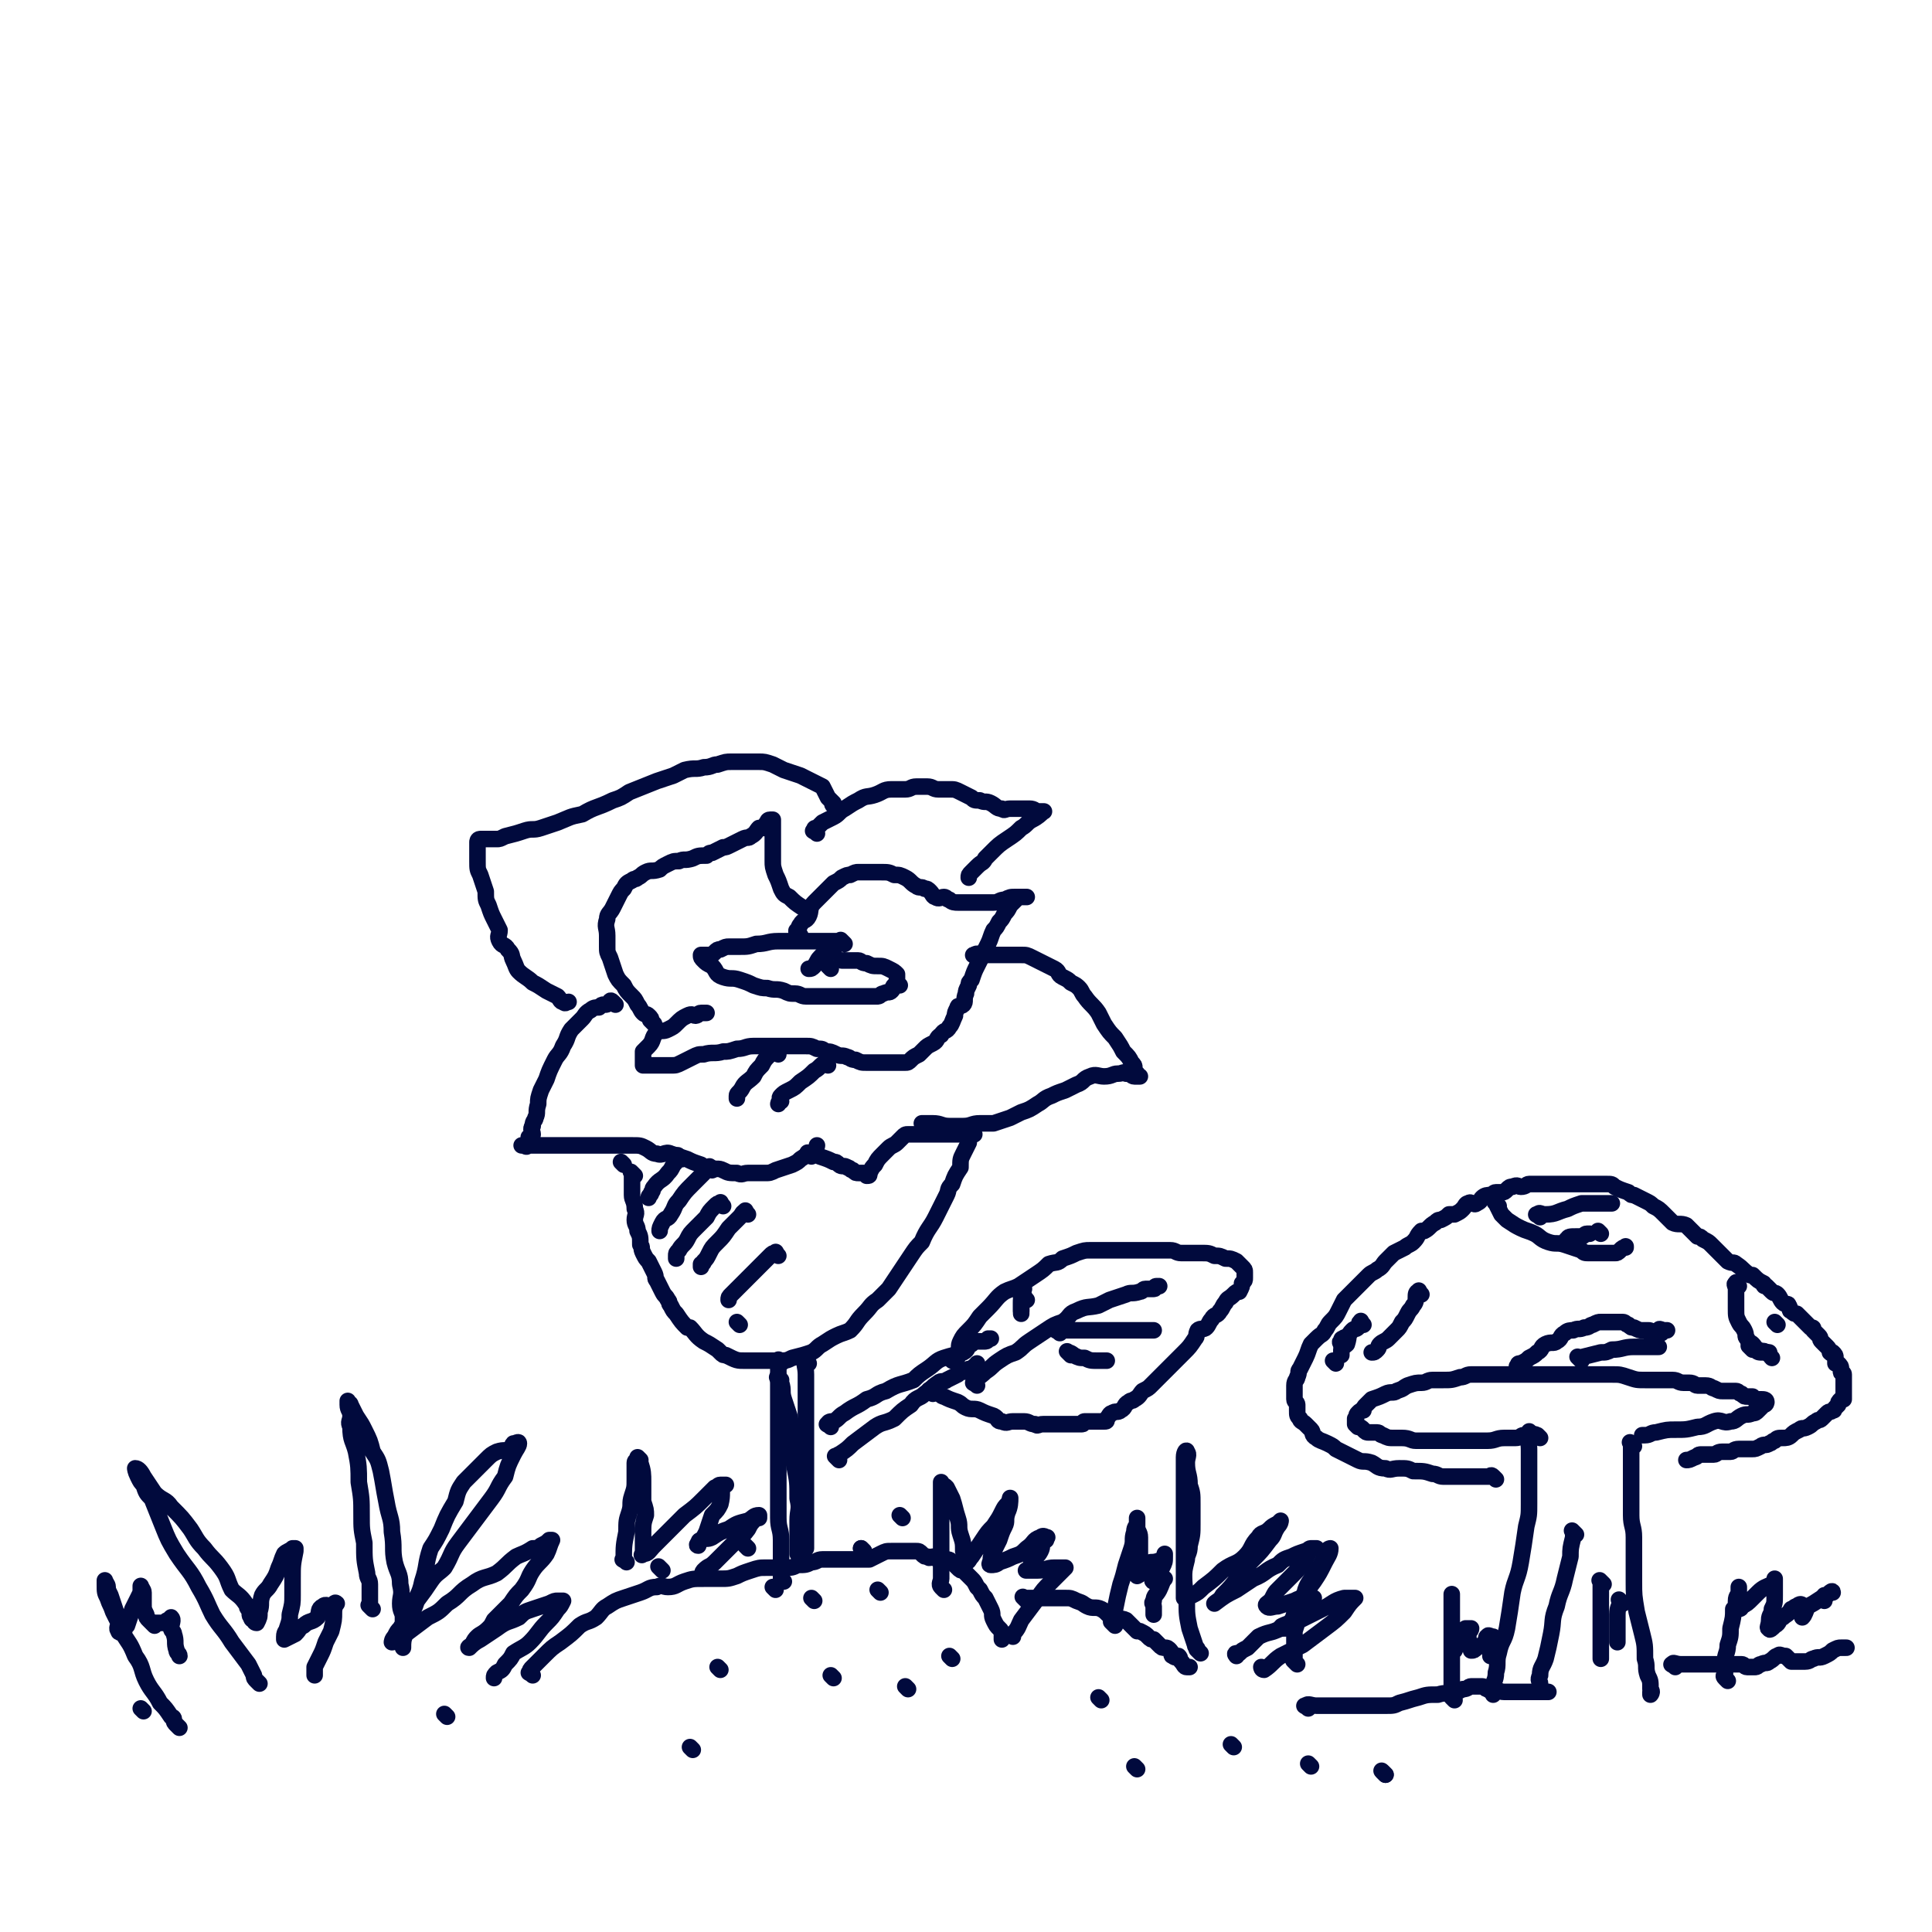 <svg viewBox='0 0 700 700' version='1.1' xmlns='http://www.w3.org/2000/svg' xmlns:xlink='http://www.w3.org/1999/xlink'><g fill='none' stroke='rgb(1,10,61)' stroke-width='6' stroke-linecap='round' stroke-linejoin='round'><path d='M306,342c-1,-1 -1,-1 -1,-1 -1,-1 0,0 0,0 -1,0 -2,0 -3,0 -3,0 -3,0 -5,0 -4,0 -4,0 -8,0 -4,0 -4,0 -7,0 -4,0 -4,1 -8,1 -3,1 -3,1 -6,1 -2,0 -2,0 -4,0 -1,0 -1,0 -3,1 -1,0 -1,0 -2,1 -1,1 -1,1 -2,1 -1,0 -1,0 -2,0 -1,0 -1,0 -1,0 0,1 0,1 1,2 1,1 1,1 3,2 2,2 1,3 4,4 3,1 3,0 6,1 3,1 3,1 5,2 3,1 3,1 5,1 3,1 3,0 6,1 2,1 2,1 4,1 2,0 2,1 4,1 2,0 2,0 4,0 2,0 2,0 5,0 1,0 1,0 2,0 2,0 2,0 4,0 2,0 2,0 4,0 2,0 2,0 4,0 2,0 2,0 3,0 1,0 1,-1 2,-1 2,-1 2,0 3,-1 1,-1 0,-1 1,-2 0,0 1,0 2,0 0,0 -1,0 -1,-1 0,0 0,0 0,-1 0,-1 0,-1 0,-1 0,-1 0,-1 0,-1 -1,-1 -1,-1 -3,-2 -2,-1 -2,-1 -4,-1 -2,0 -2,0 -4,-1 -2,0 -2,-1 -3,-1 -1,0 -1,0 -2,0 -2,0 -2,0 -3,0 -1,0 -1,0 -1,0 '/><path d='M290,339c-1,-1 -1,-1 -1,-1 -1,-1 0,0 0,0 0,0 0,0 0,0 0,0 0,0 0,0 -1,-1 0,-1 0,-1 1,-1 0,-1 1,-2 1,-2 2,-1 3,-3 1,-2 0,-3 2,-5 2,-2 2,-2 4,-4 2,-2 2,-2 3,-3 2,-1 2,-1 3,-2 2,-1 2,-1 3,-1 2,-1 2,-1 3,-1 2,0 2,0 4,0 2,0 2,0 4,0 3,0 3,0 5,1 2,0 2,0 4,1 2,1 2,2 4,3 1,1 2,0 3,1 1,0 1,0 2,1 1,1 1,2 2,2 1,1 2,0 3,0 1,0 1,1 2,1 1,1 2,1 3,1 2,0 2,0 4,0 2,0 2,0 4,0 2,0 3,0 5,0 2,0 2,-1 4,-1 2,-1 2,-1 4,-1 1,0 1,0 2,0 1,0 2,0 2,0 -1,0 -1,0 -2,0 -1,0 -1,0 -2,1 -1,1 -1,1 -2,2 -1,2 -1,2 -2,3 -1,2 -1,2 -2,3 -1,2 -1,2 -2,3 -1,2 -1,3 -2,5 -1,2 -1,2 -2,4 -1,2 -1,2 -2,4 -1,2 -1,2 -2,5 -1,1 -1,1 -1,2 -1,2 -1,2 -1,3 -1,2 0,3 -1,4 -1,1 -2,0 -2,1 -1,2 -1,2 -1,3 -1,2 -1,3 -2,4 -1,2 -2,1 -3,3 -2,1 -1,2 -3,3 -2,1 -2,1 -3,2 -1,1 -1,1 -2,2 -2,1 -2,1 -3,2 -1,1 -1,1 -2,1 -1,0 -1,0 -2,0 -2,0 -2,0 -3,0 -2,0 -2,0 -4,0 -1,0 -1,0 -2,0 -2,0 -2,0 -3,0 -2,0 -2,0 -4,-1 -2,0 -2,-1 -3,-1 -2,-1 -2,0 -4,-1 -2,-1 -2,-1 -4,-1 -1,-1 -1,-1 -3,-1 -2,-1 -2,-1 -4,-1 -2,0 -2,0 -4,0 -3,0 -3,0 -5,0 -2,0 -2,0 -4,0 -3,0 -3,0 -6,0 -3,0 -3,1 -6,1 -3,1 -3,1 -5,1 -3,1 -4,0 -7,1 -2,0 -2,0 -4,1 -2,1 -2,1 -4,2 -2,1 -2,1 -4,1 -2,0 -2,0 -4,0 -1,0 -1,0 -2,0 -1,0 -1,0 -2,0 -1,0 -1,0 -2,0 0,0 0,0 0,0 0,0 0,0 0,-1 0,-1 0,-1 0,-2 0,-1 0,-1 0,-2 1,-1 1,-1 2,-2 2,-2 1,-3 3,-5 2,-1 2,0 4,-1 2,-1 2,-1 3,-2 2,-2 2,-2 4,-3 2,-1 2,0 3,0 1,0 1,-1 2,-1 1,0 1,0 2,0 0,0 -1,0 -1,0 '/><path d='M237,371c-1,-1 -1,-1 -1,-1 -1,-1 0,0 0,0 0,-1 0,-1 -1,-2 -1,-1 -1,0 -2,-1 -1,-1 -1,-2 -2,-3 -1,-2 -1,-2 -2,-3 -2,-2 -2,-2 -3,-4 -2,-2 -2,-2 -3,-4 -1,-3 -1,-3 -2,-6 -1,-2 -1,-2 -1,-4 0,-2 0,-2 0,-4 0,-3 -1,-3 0,-6 0,-2 1,-2 2,-4 1,-2 1,-2 2,-4 1,-2 1,-2 2,-3 1,-2 1,-2 3,-3 1,-1 1,0 2,-1 2,-1 1,-1 3,-2 2,-1 2,0 5,-1 1,-1 1,-1 3,-2 2,-1 2,-1 4,-1 2,-1 2,0 5,-1 2,-1 2,-1 5,-1 1,-1 1,-1 2,-1 2,-1 2,-1 4,-2 1,0 1,0 3,-1 2,-1 2,-1 4,-2 2,-1 2,0 3,-1 2,-1 2,-2 3,-3 1,0 1,0 2,0 0,-1 0,-1 1,-2 0,0 0,-1 1,-1 0,0 1,0 1,0 0,0 0,0 0,1 0,2 0,2 0,3 0,2 0,2 0,3 0,2 0,2 0,4 0,2 0,2 0,4 0,2 0,2 1,5 1,2 1,2 2,5 1,2 1,2 3,3 2,2 2,2 5,4 0,0 1,0 1,0 '/><path d='M296,302c-1,-1 -2,-1 -1,-1 0,-1 0,-1 1,-1 1,-1 1,-1 2,-2 2,-1 2,-1 4,-2 2,-1 2,-2 4,-3 3,-2 3,-2 5,-3 3,-2 3,-1 6,-2 3,-1 3,-2 6,-2 2,0 3,0 5,0 2,0 2,-1 4,-1 2,0 2,0 4,0 2,0 2,1 4,1 2,0 2,0 4,0 2,0 2,0 4,1 2,1 2,1 4,2 1,1 1,1 3,1 2,1 2,0 4,1 2,1 2,2 4,2 1,1 1,0 3,0 2,0 2,0 4,0 2,0 2,0 3,0 2,0 2,1 3,1 1,0 3,0 2,0 -1,1 -2,2 -4,3 -2,1 -2,2 -4,3 -2,2 -2,2 -5,4 -3,2 -3,2 -6,5 -1,1 -1,1 -2,2 -1,2 -1,1 -3,3 -1,1 -1,1 -2,2 -1,1 -1,1 -1,2 '/><path d='M354,347c-1,-1 -2,-1 -1,-1 1,-1 2,0 5,0 2,0 2,0 4,0 2,0 2,0 3,0 3,0 3,0 5,0 2,0 2,0 4,1 2,1 2,1 4,2 2,1 2,1 4,2 2,1 1,2 3,3 2,1 2,1 3,2 2,1 2,1 3,2 1,1 1,2 2,3 2,3 3,3 5,6 1,2 1,2 2,4 2,3 2,3 4,5 2,3 2,3 3,5 2,2 2,2 3,4 1,1 1,1 1,2 0,1 0,1 1,2 0,1 1,1 1,1 0,0 -1,0 -2,0 -1,0 -1,-1 -3,-1 -1,-1 -1,0 -3,0 -2,0 -2,1 -5,1 -2,0 -3,-1 -5,0 -3,1 -2,2 -5,3 -2,1 -2,1 -4,2 -3,1 -3,1 -5,2 -3,1 -3,2 -5,3 -3,2 -3,2 -6,3 -2,1 -2,1 -4,2 -3,1 -3,1 -6,2 -2,0 -2,0 -5,0 -3,0 -3,1 -6,1 -2,0 -2,0 -5,0 -3,0 -3,-1 -6,-1 -2,0 -2,0 -3,0 -1,0 -1,0 -1,0 '/><path d='M223,364c-1,-1 -1,-1 -1,-1 -1,-1 -1,0 -1,0 -1,1 -1,1 -2,1 -1,0 -1,0 -2,1 -1,0 -2,0 -3,1 -2,1 -2,2 -3,3 -2,2 -2,2 -4,4 -2,3 -1,3 -3,6 -1,3 -2,3 -3,5 -2,4 -2,4 -3,7 -1,2 -1,2 -2,4 -1,3 -1,3 -1,5 -1,3 0,3 -1,5 0,1 -1,1 -1,3 -1,1 0,2 0,3 0,1 -1,0 -1,1 -1,0 0,0 0,1 0,1 0,2 -1,2 0,1 -1,0 -1,0 -1,0 -1,0 -1,0 1,0 2,0 3,0 2,0 2,0 3,0 3,0 3,0 6,0 3,0 3,0 7,0 3,0 3,0 6,0 3,0 3,0 6,0 2,0 2,0 5,0 2,0 2,0 4,0 3,0 3,0 5,1 2,1 2,2 4,2 2,1 3,-1 5,0 3,1 3,1 6,2 2,1 2,1 5,2 1,1 1,1 3,1 3,1 3,0 5,1 2,1 2,1 5,1 2,1 2,0 4,0 3,0 3,0 6,0 2,0 2,0 4,-1 3,-1 3,-1 6,-2 2,-1 2,-1 3,-2 3,-2 3,-2 5,-3 1,-1 1,-2 1,-2 '/><path d='M303,293c-1,-1 -1,-1 -1,-1 -1,-1 0,-1 0,-1 -1,-1 -1,-1 -2,-2 -1,-2 -1,-2 -2,-4 -2,-1 -2,-1 -4,-2 -2,-1 -2,-1 -4,-2 -3,-1 -3,-1 -6,-2 -2,-1 -2,-1 -4,-2 -3,-1 -3,-1 -5,-1 -3,0 -3,0 -5,0 -3,0 -3,0 -5,0 -2,0 -2,0 -5,1 -2,0 -2,1 -5,1 -3,1 -3,0 -7,1 -2,1 -2,1 -4,2 -3,1 -3,1 -6,2 -5,2 -5,2 -10,4 -3,2 -3,2 -6,3 -6,3 -6,2 -11,5 -5,1 -4,1 -9,3 -3,1 -3,1 -6,2 -3,1 -3,0 -6,1 -3,1 -3,1 -7,2 -2,1 -2,1 -3,1 -1,0 -1,0 -2,0 -1,0 -1,0 -2,0 -1,0 -1,0 -1,0 -1,0 -1,0 -1,0 -1,0 -1,1 -1,1 0,2 0,2 0,3 0,2 0,2 0,4 0,3 0,3 1,5 1,3 1,3 2,6 0,3 0,3 1,5 1,3 1,3 2,5 1,2 1,2 2,4 0,2 -1,2 0,4 1,2 2,1 3,3 2,2 1,2 2,4 1,2 1,3 2,4 2,2 3,2 5,4 2,1 2,1 5,3 2,1 2,1 4,2 1,1 1,2 2,2 1,1 1,0 2,0 '/><path d='M226,422c-1,-1 -1,-1 -1,-1 '/><path d='M230,426c-1,-1 -1,-1 -1,-1 -1,-1 0,0 0,0 0,0 0,0 0,0 0,2 0,2 0,4 0,2 0,2 0,4 0,2 1,2 1,5 1,2 0,2 0,4 0,2 1,2 1,4 1,2 1,2 1,5 1,1 0,1 1,3 1,2 1,2 2,3 1,2 1,2 2,4 1,2 0,2 1,3 1,2 1,2 2,4 1,2 1,1 2,3 1,1 0,1 1,2 1,2 1,2 2,3 2,3 2,3 4,5 0,0 1,0 1,0 2,2 2,3 5,5 2,1 2,1 5,3 0,0 0,0 1,1 1,1 1,1 2,1 4,2 4,2 7,2 2,0 2,0 4,0 2,0 2,0 4,0 2,0 2,0 4,0 3,0 3,0 5,-1 4,-1 4,-1 7,-2 2,-1 2,-2 4,-3 3,-2 3,-2 5,-3 2,-1 3,-1 5,-2 3,-3 2,-3 5,-6 3,-3 2,-3 5,-5 2,-2 2,-2 4,-4 2,-3 2,-3 4,-6 2,-3 2,-3 4,-6 2,-3 2,-3 4,-5 2,-5 3,-5 5,-9 2,-4 2,-4 4,-8 1,-2 0,-2 2,-4 1,-3 1,-3 3,-6 0,-3 0,-3 1,-5 1,-2 1,-2 2,-4 0,-2 0,-2 0,-3 '/><path d='M283,494c-1,-1 -1,-2 -1,-1 -1,0 0,0 0,1 0,1 0,1 0,2 0,6 0,6 0,11 0,3 0,3 0,6 0,4 0,4 0,8 0,4 0,4 0,7 0,4 0,4 0,8 0,4 0,4 0,8 0,3 0,3 0,6 0,4 1,4 1,8 0,2 0,2 0,5 0,3 0,3 0,5 0,2 0,2 0,3 0,1 0,1 0,2 0,0 1,0 1,0 '/><path d='M293,494c-1,-1 -1,-2 -1,-1 -1,1 0,2 0,5 0,3 0,3 0,6 0,2 0,2 0,4 0,3 0,3 0,7 0,3 0,3 0,6 0,3 0,3 0,6 0,3 0,3 0,6 0,3 0,3 0,6 0,3 0,3 0,5 0,2 0,2 0,4 0,2 0,2 0,3 0,2 0,2 0,3 0,1 0,1 0,2 0,1 0,1 0,2 0,1 0,1 0,2 0,0 0,1 0,1 '/><path d='M193,607c-1,-1 -2,-1 -1,-1 0,-1 0,-1 1,-2 2,-2 2,-2 4,-4 3,-3 3,-3 6,-5 4,-3 4,-3 7,-6 3,-2 3,-1 6,-3 2,-2 2,-3 4,-4 3,-2 3,-2 6,-3 3,-1 3,-1 6,-2 3,-1 3,-2 6,-2 2,-1 2,0 4,0 3,0 3,-1 6,-2 3,-1 3,-1 7,-1 3,0 3,0 6,0 3,0 3,0 6,-1 2,-1 2,-1 5,-2 3,-1 3,-1 6,-1 3,0 3,0 6,0 3,0 3,0 5,-1 3,0 3,0 5,-1 2,0 2,-1 4,-1 2,0 2,0 4,0 2,0 2,0 3,0 2,0 2,0 3,0 2,0 2,0 5,0 1,0 1,0 2,0 2,-1 2,-1 4,-2 2,-1 2,-1 4,-1 2,0 2,0 4,0 2,0 2,0 4,0 1,0 1,0 1,0 1,0 1,0 2,1 1,1 1,1 2,1 1,1 1,0 2,0 1,0 1,1 2,1 1,0 1,0 2,0 2,0 2,0 3,1 1,1 1,1 2,2 1,1 1,1 2,1 1,1 1,1 2,2 1,1 1,1 1,1 1,1 1,1 2,3 0,0 0,0 0,0 1,1 1,1 1,1 1,2 1,2 2,3 1,2 1,2 2,4 1,2 0,2 1,4 1,2 1,2 2,3 1,1 1,1 1,2 0,1 0,1 0,2 '/><path d='M372,580c-1,-1 -1,-1 -1,-1 -1,-1 0,0 0,0 2,0 2,0 3,0 2,0 2,0 4,0 1,0 1,0 2,0 2,0 2,0 3,0 2,0 2,0 3,0 2,0 2,0 4,1 3,1 2,1 4,2 2,1 3,0 5,1 2,1 2,2 4,3 2,1 3,0 5,1 2,2 2,2 4,4 0,0 1,0 1,0 2,1 2,1 3,2 1,1 1,1 2,1 1,1 1,1 2,2 1,1 1,1 2,1 1,0 1,0 2,1 1,1 0,2 1,2 1,1 1,0 2,0 1,1 0,1 1,2 1,1 1,2 2,2 1,0 1,0 1,0 '/><path d='M301,517c-1,-1 -2,-1 -1,-1 0,-1 1,-1 2,-1 2,-1 2,-2 4,-3 4,-3 4,-2 8,-5 4,-1 3,-2 7,-3 5,-3 5,-2 10,-4 2,-2 2,-2 5,-4 3,-2 3,-3 6,-4 3,-1 4,-1 7,-2 2,-1 1,-2 3,-3 1,-1 1,-1 2,-1 2,0 2,0 3,0 1,0 1,-1 1,-1 1,0 1,0 1,0 '/><path d='M304,529c-1,-1 -1,-1 -1,-1 -1,-1 0,0 0,0 1,0 0,-1 1,-1 3,-2 3,-2 5,-4 4,-3 4,-3 8,-6 3,-2 3,-1 7,-3 3,-3 3,-3 6,-5 2,-3 3,-2 5,-4 3,-2 2,-2 5,-4 1,-1 2,0 3,-1 2,-1 2,-1 4,-2 1,-1 1,-1 2,-1 1,0 1,0 2,-1 1,0 1,0 2,-1 1,0 1,-1 1,-1 '/><path d='M338,505c-1,-1 -2,-2 -1,-1 0,0 1,0 3,1 1,0 1,1 2,1 2,1 2,1 5,2 2,1 1,1 3,2 2,1 3,0 5,1 2,1 2,1 5,2 2,1 1,2 3,2 2,1 2,0 4,0 2,0 2,0 4,0 2,0 2,1 4,1 1,1 1,0 3,0 1,0 1,0 2,0 2,0 2,0 4,0 1,0 1,0 3,0 2,0 2,0 5,0 1,0 0,-1 1,-1 2,0 2,0 3,0 2,0 2,0 4,0 1,0 1,0 1,-1 1,-1 1,-2 2,-2 1,-1 2,0 3,-1 2,-1 1,-2 3,-3 1,-1 1,0 2,-1 2,-1 2,-2 3,-3 2,-1 2,-1 3,-2 2,-2 2,-2 3,-3 2,-2 2,-2 3,-3 2,-2 2,-2 3,-3 2,-2 2,-2 3,-3 2,-2 2,-2 4,-5 1,-1 0,-1 1,-3 1,-1 2,0 3,-1 1,-1 1,-2 2,-3 1,-2 2,-1 3,-3 1,-1 1,-2 2,-3 1,-2 1,-1 3,-3 1,-1 1,-1 2,-1 1,-2 1,-2 1,-3 1,-1 1,-1 1,-2 0,-1 0,-1 0,-1 0,-1 0,-1 0,-1 0,-1 0,-1 -1,-2 -1,-1 -1,-1 -2,-2 -2,-1 -2,-1 -4,-1 -2,-1 -2,-1 -4,-1 -2,-1 -2,-1 -5,-1 -3,0 -3,0 -7,0 -2,0 -2,-1 -4,-1 -3,0 -3,0 -6,0 -2,0 -2,0 -4,0 -2,0 -2,0 -4,0 -3,0 -3,0 -6,0 -2,0 -2,0 -5,0 -2,0 -2,0 -4,0 -2,0 -2,0 -5,1 -2,1 -2,1 -5,2 -2,2 -2,1 -5,2 -2,2 -2,2 -5,4 -3,2 -3,2 -6,4 -2,1 -3,1 -5,2 -3,2 -3,3 -6,6 -1,1 -1,1 -3,3 -2,3 -2,3 -4,5 -2,2 -2,2 -3,4 -1,2 0,2 -1,5 0,1 0,1 -1,2 0,0 -1,0 -1,0 '/><path d='M354,502c-1,-1 -2,-1 -1,-1 1,-2 2,-2 4,-4 3,-2 2,-2 5,-4 3,-2 3,-2 6,-3 3,-2 2,-2 5,-4 3,-2 3,-2 6,-4 3,-2 3,-2 6,-3 3,-2 2,-3 5,-4 4,-2 4,-1 8,-2 2,-1 2,-1 4,-2 3,-1 3,-1 6,-2 2,-1 2,0 5,-1 1,0 1,-1 2,-1 2,0 2,0 3,0 1,0 0,-1 1,-1 0,0 1,0 1,0 '/><path d='M384,483c-1,-1 -2,-1 -1,-1 1,-1 1,0 3,0 2,0 2,0 4,0 3,0 3,0 6,0 4,0 4,0 7,0 3,0 3,0 6,0 2,0 2,0 3,0 2,0 2,0 4,0 1,0 1,0 2,0 0,0 0,0 0,0 '/><path d='M388,491c-1,-1 -2,-2 -1,-1 0,0 1,0 2,1 2,1 2,1 4,1 2,1 2,1 5,1 0,0 0,0 1,0 1,0 1,0 2,0 '/><path d='M371,467c-1,-1 -1,-2 -1,-1 -1,0 0,1 0,3 0,1 0,1 0,3 0,1 0,2 0,3 '/><path d='M372,471c-1,-1 -1,-2 -1,-1 -1,0 -1,1 -1,2 0,1 0,1 0,2 0,1 0,1 0,2 '/><path d='M135,583c-1,-1 -1,-1 -1,-1 -1,-1 0,0 0,0 0,-4 0,-4 0,-8 0,-2 -1,-2 -1,-4 -1,-5 -1,-5 -1,-11 -1,-5 -1,-5 -1,-10 0,-6 0,-6 -1,-12 0,-5 0,-6 -1,-11 -1,-4 -2,-4 -2,-9 -1,-2 0,-2 0,-4 0,-2 -1,-2 -1,-4 0,-1 0,-1 0,-1 0,-1 0,0 0,0 0,1 1,0 1,1 1,2 1,2 2,4 2,3 2,3 3,5 2,4 2,4 3,8 2,3 2,3 3,7 1,5 1,6 2,11 1,6 2,6 2,11 1,6 0,6 1,11 1,4 2,4 2,8 1,4 0,4 0,7 0,3 1,3 1,5 0,2 0,2 0,4 0,2 0,2 0,3 0,1 0,1 0,2 0,1 0,2 0,2 0,-2 0,-3 1,-5 1,-5 1,-5 2,-9 2,-5 3,-5 4,-10 2,-6 1,-6 3,-12 2,-3 2,-3 4,-7 2,-5 2,-5 5,-10 1,-4 1,-4 3,-7 2,-2 2,-2 4,-4 2,-2 2,-2 4,-4 2,-2 2,-2 4,-3 3,-1 3,0 6,-1 0,0 -1,-1 0,-2 1,0 2,-1 2,0 0,1 -1,2 -2,4 -2,4 -2,4 -3,8 -3,4 -2,4 -5,8 -3,4 -3,4 -6,8 -3,4 -3,4 -6,8 -3,4 -2,4 -5,9 -2,2 -3,2 -5,5 -2,3 -2,3 -5,7 -1,3 -1,3 -3,6 -1,2 -2,2 -3,4 -1,1 -1,1 -2,3 -1,1 -1,2 -1,2 0,0 1,0 2,-1 1,-1 1,-1 3,-2 4,-3 4,-3 8,-6 4,-2 4,-2 7,-5 5,-3 4,-4 9,-7 4,-3 5,-2 9,-4 4,-3 3,-3 7,-6 2,-1 3,-1 6,-3 1,0 2,0 3,-1 2,-1 2,-1 3,-2 1,0 1,0 1,0 0,0 0,0 0,0 -1,2 -1,3 -2,5 -2,3 -3,3 -5,6 -2,3 -1,3 -4,7 -2,2 -2,2 -4,5 -3,3 -3,3 -6,6 -1,2 -1,2 -2,3 -2,2 -3,2 -4,3 -1,1 -1,1 -2,3 0,0 -2,1 -1,1 1,-1 2,-2 4,-3 3,-2 3,-2 6,-4 4,-3 4,-2 8,-4 2,-2 2,-2 5,-3 3,-1 3,-1 6,-2 2,-1 2,-1 3,-1 1,0 1,0 2,0 0,0 0,0 0,0 -1,2 -1,2 -2,3 -2,3 -2,3 -4,5 -3,3 -3,4 -6,7 -2,2 -3,2 -6,4 -1,2 -1,2 -3,4 -1,2 -1,2 -3,3 -1,1 -1,1 -1,2 '/><path d='M94,610c-1,-1 -1,-1 -1,-1 -1,-1 -1,-1 -1,-2 -1,-2 -1,-2 -2,-4 -3,-4 -3,-4 -6,-8 -3,-5 -4,-5 -7,-10 -2,-4 -2,-5 -5,-10 -3,-6 -4,-6 -8,-12 -3,-5 -3,-5 -5,-10 -2,-5 -2,-5 -4,-10 -2,-2 -2,-2 -3,-5 -1,-1 -1,-1 -2,-3 -1,-2 -1,-3 -1,-3 1,0 2,1 3,3 2,3 2,3 4,6 3,3 4,2 6,5 4,4 4,4 7,8 2,3 2,4 5,7 3,4 3,3 6,7 3,4 2,4 4,8 2,2 3,2 5,5 1,1 0,1 1,2 1,2 0,2 1,3 0,1 1,1 1,1 0,0 0,1 1,1 0,0 0,0 0,0 1,-2 1,-2 1,-4 1,-3 0,-3 1,-6 1,-2 2,-2 3,-4 2,-3 2,-3 3,-6 1,-2 1,-3 2,-5 1,-1 2,-1 3,-2 1,0 1,0 1,0 0,0 0,0 0,1 -1,5 -1,5 -1,10 0,3 0,3 0,6 0,3 0,3 -1,7 0,2 0,2 -1,5 0,1 -1,1 -1,3 0,1 0,1 0,1 2,-1 2,-1 4,-2 2,-2 1,-2 3,-3 2,-2 3,-1 5,-3 1,-2 0,-3 2,-4 1,-1 2,0 3,0 1,0 1,-2 2,-1 0,0 -1,1 -1,3 0,3 0,3 -1,7 -1,2 -1,2 -2,4 -1,3 -1,3 -2,5 -1,2 -1,2 -2,4 0,1 0,1 0,2 0,0 0,1 0,1 '/><path d='M52,620c-1,-1 -1,-1 -1,-1 '/><path d='M227,566c-1,-1 -2,-1 -1,-1 0,-5 0,-5 1,-10 0,-4 0,-4 1,-7 1,-3 0,-3 1,-6 1,-3 1,-3 1,-6 0,-2 0,-2 0,-4 0,-1 0,-1 0,-2 0,-1 1,-1 2,-1 0,0 0,0 0,0 0,0 -1,-1 -1,-1 0,0 1,1 1,2 1,3 1,4 1,7 0,3 0,3 0,7 1,3 1,3 1,5 -1,3 -1,3 -1,7 0,2 0,2 0,4 0,1 0,1 0,2 0,1 -1,2 0,1 2,0 2,-1 4,-3 3,-3 3,-3 6,-6 3,-3 3,-3 5,-5 4,-3 4,-3 7,-6 2,-2 2,-2 4,-4 1,0 1,-1 2,-1 1,0 1,0 2,0 0,0 -1,0 -1,0 -1,3 0,3 -1,7 -1,2 -1,2 -3,4 -1,3 -1,3 -2,6 -1,2 -1,2 -2,3 -1,1 -2,2 -1,2 0,-1 0,-2 1,-2 2,-1 2,0 4,-1 3,-2 3,-2 6,-3 3,-2 3,-2 7,-3 2,-1 2,-2 4,-2 0,0 0,0 0,0 0,1 0,1 0,1 -1,0 -1,0 -1,0 -2,2 -2,2 -3,4 -3,4 -3,3 -6,6 -3,3 -3,3 -6,6 -2,2 -2,1 -4,3 0,0 -1,1 0,1 0,-1 0,-1 0,-1 '/><path d='M435,599c-1,-1 -1,-1 -1,-1 -1,-1 0,0 0,0 0,-1 -1,-1 -1,-2 -1,-3 -1,-3 -2,-6 -1,-5 -1,-5 -1,-10 -1,-6 -1,-6 -1,-12 0,-6 0,-6 0,-12 0,-4 0,-4 0,-9 0,-4 0,-4 0,-9 0,-4 0,-4 0,-7 0,-2 0,-2 0,-3 0,-2 1,-3 1,-2 1,1 0,2 0,4 0,4 1,4 1,8 1,3 1,3 1,7 0,3 0,3 0,7 0,4 0,4 -1,8 0,3 -1,3 -1,5 -1,4 -1,4 -1,7 0,1 0,1 0,3 0,2 0,2 0,3 0,1 0,1 0,1 1,0 1,0 3,-1 2,-1 2,-1 4,-3 4,-3 4,-3 7,-6 4,-3 5,-2 8,-5 3,-3 2,-4 5,-7 1,-2 2,-1 4,-3 1,-1 1,-1 3,-2 1,-1 1,-1 1,-1 0,0 0,1 -1,2 -2,3 -1,3 -3,5 -3,4 -3,4 -6,7 -3,3 -3,3 -5,6 -3,4 -3,4 -6,7 -1,2 -2,2 -3,3 0,0 0,0 0,0 4,-3 4,-3 8,-5 3,-2 3,-2 6,-4 5,-2 4,-3 9,-5 2,-2 2,-2 5,-3 2,-1 2,-1 5,-2 1,0 1,-1 2,-1 1,0 2,0 2,0 -1,0 -1,0 -2,0 0,0 0,0 0,0 -1,2 -1,2 -2,4 -2,3 -2,3 -5,6 -2,2 -2,2 -5,5 -1,1 -1,1 -2,3 -1,2 -3,2 -2,3 1,1 2,0 4,0 3,-1 3,-1 6,-2 2,-1 2,-1 4,-1 1,0 2,0 3,0 0,0 0,0 -1,0 0,0 0,0 0,0 0,1 0,1 0,1 -2,3 -3,3 -6,6 -2,2 -2,3 -5,4 -4,2 -4,1 -8,3 -2,2 -2,2 -4,4 -2,1 -2,1 -3,2 -1,0 -1,0 -1,0 -1,0 0,1 0,1 '/><path d='M470,603c-1,-1 -1,-1 -1,-1 -1,-1 0,0 0,0 0,-2 0,-2 0,-5 0,-3 0,-3 0,-6 1,-3 1,-3 2,-7 1,-4 1,-4 2,-8 1,-3 2,-3 3,-6 2,-2 2,-2 3,-4 1,-2 1,-2 2,-4 0,-1 1,-1 1,-1 0,2 -1,3 -2,5 -2,4 -2,4 -4,7 -3,4 -3,4 -6,8 -1,3 -1,4 -2,7 -1,1 -2,0 -3,1 -1,0 -1,1 -1,1 0,0 0,0 0,0 1,0 1,0 2,0 3,-1 3,-2 5,-3 4,-2 4,-2 8,-4 4,-2 4,-3 8,-4 1,0 1,0 2,0 1,0 2,0 2,0 -2,2 -2,2 -4,5 -3,3 -3,3 -7,6 -4,3 -4,3 -8,6 -4,2 -4,2 -8,4 -3,2 -3,3 -6,5 -1,0 -1,-1 -1,-1 '/><path d='M283,500c-1,-1 -1,-2 -1,-1 -1,0 0,0 0,1 0,1 1,1 1,1 1,3 0,3 1,6 1,3 1,3 2,6 1,5 1,5 1,9 1,5 0,5 1,10 1,5 1,5 1,11 1,4 0,4 0,8 0,3 0,3 0,6 0,2 0,2 0,5 0,0 0,1 0,1 '/><path d='M247,420c-1,-1 -1,-1 -1,-1 -1,-1 0,0 0,0 -1,2 -1,2 -2,3 -1,2 -1,2 -2,3 -2,3 -3,2 -5,5 -1,1 0,1 -1,2 0,1 -1,1 -1,2 '/><path d='M258,424c-1,-1 -1,-2 -1,-1 -1,0 -1,1 -2,2 -2,2 -2,2 -4,4 -3,3 -3,3 -5,6 -2,2 -1,2 -3,5 -1,2 -2,1 -3,3 -1,2 -1,2 -1,3 0,0 0,0 0,0 0,0 0,0 0,0 '/><path d='M262,437c-1,-1 -1,-2 -1,-1 -1,0 -1,0 -2,1 -2,2 -2,2 -3,4 -2,2 -2,2 -4,4 -2,2 -2,2 -3,4 -1,2 -2,2 -3,4 -1,1 -1,1 -1,2 0,0 0,0 0,1 0,0 0,0 0,0 '/><path d='M271,440c-1,-1 -1,-2 -1,-1 -1,0 -1,1 -2,2 -2,2 -2,2 -4,4 -2,3 -2,3 -4,5 -2,2 -2,2 -3,4 -1,2 -1,2 -2,3 0,1 -1,1 -1,1 0,0 0,0 0,1 '/><path d='M282,455c-1,-1 -1,-2 -1,-1 -1,0 -1,0 -2,1 -2,2 -2,2 -4,4 -2,2 -2,2 -4,4 -2,2 -2,2 -4,4 -1,1 -1,1 -2,2 -1,1 -1,1 -1,2 '/><path d='M268,480c-1,-1 -1,-1 -1,-1 '/><path d='M282,382c-1,-1 -1,-2 -1,-1 -1,0 -1,0 -2,1 -2,2 -2,2 -3,4 -2,2 -2,2 -3,4 -2,2 -3,2 -4,4 -1,2 -2,2 -2,3 0,1 0,1 0,1 0,0 0,0 0,0 '/><path d='M300,386c-1,-1 -1,-2 -1,-1 -2,1 -2,2 -4,3 -2,2 -2,2 -5,4 -2,2 -2,2 -4,3 -2,1 -2,1 -3,2 -1,1 0,1 0,2 0,0 0,0 0,0 0,0 0,0 0,0 -1,0 -1,1 -1,1 '/><path d='M302,345c-1,-1 -1,-2 -1,-1 -2,0 -2,1 -4,3 -1,1 -1,2 -2,3 -1,1 -1,1 -2,1 '/><path d='M301,351c-1,-1 -1,-1 -1,-1 '/><path d='M555,520c-1,-1 -1,-2 -1,-1 -1,2 0,3 0,6 0,4 0,4 0,9 0,5 0,5 0,11 0,4 0,4 -1,8 -1,7 -1,7 -2,13 -1,6 -2,6 -3,11 -1,7 -1,7 -2,13 -1,5 -2,4 -3,9 -1,3 0,4 -1,7 0,3 -1,3 -1,5 0,2 0,2 0,3 '/><path d='M592,524c-1,-1 -1,-1 -1,-1 -1,-1 0,0 0,0 0,4 0,4 0,7 0,5 0,5 0,9 0,5 0,5 0,10 0,4 1,4 1,8 0,4 0,4 0,8 0,4 0,4 0,8 0,5 0,5 1,11 1,4 1,4 2,8 1,4 1,4 1,9 1,3 0,3 1,6 1,2 1,2 1,5 1,1 0,2 0,2 0,0 0,-1 0,-1 '/><path d='M558,521c-1,-1 -1,-1 -1,-1 -2,-1 -3,0 -5,0 -1,0 -1,1 -3,1 -2,0 -2,0 -4,0 -3,0 -3,1 -6,1 -4,0 -4,0 -8,0 -3,0 -3,0 -6,0 -3,0 -3,0 -6,0 -3,0 -3,0 -6,0 -2,0 -2,-1 -5,-1 -2,0 -2,0 -3,0 -2,0 -2,0 -4,-1 -1,0 -1,-1 -2,-1 -1,0 -2,0 -3,0 -1,0 -1,0 -2,-1 -1,-1 -1,-1 -2,-1 -1,-1 -1,-1 -1,-1 0,-1 0,-1 0,-1 0,-1 0,-1 0,-1 1,-1 0,-1 1,-2 1,-1 1,-1 2,-1 0,-1 0,-1 1,-2 1,-1 1,-1 2,-2 3,-1 3,-1 5,-2 2,-1 3,0 4,-1 3,-1 2,-1 4,-2 3,-1 3,-1 5,-1 2,0 2,-1 4,-1 2,0 2,0 4,0 3,0 3,0 6,-1 2,0 2,-1 4,-1 4,0 4,0 7,0 2,0 2,0 4,0 3,0 3,0 6,0 2,0 2,0 5,0 2,0 2,0 4,0 3,0 3,0 6,0 3,0 3,0 5,0 3,0 3,0 5,0 3,0 3,0 5,0 2,0 2,0 4,0 3,0 3,0 6,1 3,1 3,1 6,1 1,0 1,0 3,0 1,0 1,0 2,0 2,0 2,0 5,0 2,0 2,1 4,1 1,0 1,0 2,0 2,0 2,1 3,1 2,0 2,0 3,0 2,0 2,1 3,1 2,1 2,1 3,1 2,0 2,0 3,0 1,0 1,0 2,0 1,0 1,1 2,1 1,1 1,1 2,1 1,0 1,0 2,0 0,0 0,1 1,1 1,0 1,0 2,0 0,0 0,0 0,0 1,0 2,0 2,1 0,0 0,1 -1,1 -1,1 -1,1 -2,2 -1,1 -1,1 -2,1 -2,1 -2,0 -4,1 -2,1 -2,2 -4,2 -3,1 -3,-1 -6,0 -3,1 -3,2 -6,2 -4,1 -4,1 -8,1 -3,0 -3,0 -7,1 -2,0 -2,1 -4,1 -1,0 -1,0 -1,0 '/><path d='M542,536c-1,-1 -1,-1 -1,-1 -1,-1 -1,0 -1,0 -2,0 -2,0 -4,0 -1,0 -1,0 -2,0 -3,0 -3,0 -5,0 -3,0 -3,0 -6,0 -2,0 -2,-1 -4,-1 -3,-1 -3,-1 -7,-1 -2,-1 -2,-1 -5,-1 -3,0 -3,1 -5,0 -3,0 -3,-1 -5,-2 -3,-1 -3,0 -5,-1 -2,-1 -2,-1 -4,-2 -2,-1 -2,-1 -4,-2 -1,-1 -1,-1 -3,-2 -2,-1 -3,-1 -4,-2 -2,-1 -1,-2 -2,-3 -1,-1 -1,-1 -2,-2 -1,-1 -2,-1 -2,-2 -1,-1 -1,-1 -1,-3 0,-1 0,-1 0,-2 0,-1 -1,-1 -1,-2 0,-2 0,-2 0,-4 0,0 0,0 0,-1 0,-2 1,-2 1,-3 1,-2 0,-2 1,-3 1,-2 1,-2 2,-4 1,-2 1,-3 2,-5 1,-1 1,-1 2,-2 2,-2 2,-1 3,-3 1,-1 1,-2 2,-3 2,-2 2,-2 3,-4 1,-2 1,-2 2,-4 2,-2 2,-2 3,-3 2,-2 2,-2 3,-3 2,-2 2,-2 3,-3 1,-1 2,-1 3,-2 2,-1 2,-2 3,-3 2,-2 2,-2 3,-3 2,-1 2,-1 4,-2 1,-1 2,-1 3,-2 2,-2 1,-2 3,-4 0,0 0,0 1,0 2,-1 2,-2 4,-3 1,-1 1,-1 2,-1 2,-1 2,-1 3,-2 1,0 1,0 2,0 2,-1 2,-1 3,-2 1,-1 1,-2 2,-2 1,-1 2,1 3,0 2,-1 1,-1 2,-2 1,-1 2,-1 3,-1 1,0 1,-1 2,-1 1,0 1,0 2,0 1,0 1,0 2,-1 1,-1 1,-1 2,-1 2,-1 2,0 3,0 2,0 2,-1 3,-1 2,0 2,0 3,0 1,0 1,0 2,0 2,0 2,0 3,0 1,0 1,0 2,0 2,0 2,0 3,0 2,0 2,0 4,0 0,0 0,0 1,0 2,0 2,0 5,0 1,0 1,0 2,0 2,0 2,0 3,0 2,0 2,0 3,1 2,1 2,1 5,2 1,1 1,1 2,1 2,1 2,1 4,2 2,1 2,1 3,2 2,1 2,1 4,3 1,1 1,1 3,3 2,1 3,0 5,1 2,2 2,2 4,4 1,0 1,0 2,1 2,1 2,1 3,2 2,2 2,2 3,3 2,2 2,2 3,3 2,1 2,0 3,1 3,2 2,2 5,4 0,0 1,0 1,0 2,2 2,2 4,3 0,1 0,1 1,1 1,1 1,1 2,2 1,1 1,0 2,1 1,1 1,2 2,3 1,1 2,0 2,1 1,1 0,2 1,2 1,1 1,1 2,1 1,1 1,1 2,2 1,1 1,1 2,2 0,0 0,0 1,1 1,0 1,0 1,1 1,1 1,1 2,2 1,1 0,1 1,2 1,1 1,1 2,2 1,1 1,2 1,2 1,1 1,0 1,0 1,1 1,1 1,2 0,1 0,1 0,2 0,0 1,0 1,0 1,1 1,1 1,2 0,1 0,1 0,1 0,1 1,0 1,1 0,0 0,1 0,1 0,1 0,1 0,1 0,1 0,1 0,1 0,1 0,1 0,2 0,0 0,0 0,1 0,1 0,2 0,3 0,0 -1,0 -1,0 -1,1 -1,1 -1,2 -1,1 -1,1 -1,1 -1,1 0,1 -1,1 -1,1 -1,0 -2,1 -1,1 -1,1 -2,2 -1,1 -1,0 -2,1 -2,1 -1,1 -3,2 -2,1 -2,0 -3,1 -2,1 -2,1 -3,2 -1,1 -2,1 -3,1 -2,0 -2,0 -3,1 -1,0 -1,1 -2,1 -1,1 -2,0 -3,1 -2,1 -2,1 -3,1 -1,0 -1,0 -2,0 -2,0 -2,0 -3,0 -2,0 -2,1 -3,1 -2,0 -2,0 -3,0 -2,0 -2,1 -3,1 -2,0 -2,0 -3,0 -1,0 -1,0 -2,0 -1,0 -1,1 -2,1 -2,1 -2,1 -3,1 '/><path d='M543,437c-1,-1 -1,-1 -1,-1 -1,-1 0,0 0,0 1,2 1,2 2,4 1,1 1,1 2,2 3,2 3,2 5,3 2,1 3,1 5,2 2,1 2,2 5,3 3,1 3,0 6,1 3,1 3,1 6,2 1,1 1,1 3,1 2,0 2,0 4,0 1,0 1,0 2,0 2,0 2,0 3,0 1,0 1,0 2,-1 1,-1 1,-1 2,-1 0,-1 0,0 0,0 '/><path d='M558,441c-1,-1 -2,-1 -1,-1 1,-1 1,0 3,0 4,0 4,-1 8,-2 2,-1 2,-1 5,-2 2,0 3,0 5,0 2,0 2,0 4,0 1,0 1,0 2,0 0,0 -1,0 -1,0 '/><path d='M569,450c-1,-1 -2,-1 -1,-1 0,-1 1,-1 3,-1 1,0 1,0 2,0 1,0 1,-1 2,-1 0,0 1,0 1,0 '/><path d='M580,447c-1,-1 -1,-1 -1,-1 '/><path d='M551,496c-1,-1 -2,-1 -1,-1 0,-1 0,-1 1,-1 2,-1 2,-1 3,-2 2,-1 2,-1 3,-2 2,-1 1,-2 3,-3 2,-1 3,0 4,-1 2,-1 1,-2 3,-3 1,-1 2,-1 3,-1 2,-1 2,0 4,-1 2,0 2,-1 3,-1 2,-1 2,-1 3,-1 1,0 1,0 2,0 2,0 2,0 3,0 2,0 2,0 3,0 1,0 1,1 2,1 1,1 1,1 2,1 2,1 2,1 3,1 1,0 1,0 2,0 1,0 1,0 1,1 1,1 0,2 1,2 0,1 1,0 1,0 0,0 0,0 0,0 '/><path d='M573,493c-1,-1 -1,-1 -1,-1 -1,-1 0,0 0,0 4,-1 4,-1 8,-2 2,0 2,0 4,-1 4,0 4,-1 8,-1 2,0 2,0 4,0 2,0 2,0 3,0 1,0 1,0 2,0 '/><path d='M602,483c-1,-1 -2,-1 -1,-1 0,-1 1,0 2,0 1,0 1,0 1,0 '/><path d='M630,466c-1,-1 -1,-2 -1,-1 -1,0 0,1 0,2 0,2 0,2 0,4 0,1 0,2 0,3 0,3 0,3 1,5 1,2 1,1 2,3 1,2 0,2 1,3 1,2 1,1 2,2 1,1 1,2 2,2 1,1 2,0 3,1 1,0 1,1 2,2 '/><path d='M635,489c-1,-1 -2,-2 -1,-1 0,0 1,0 2,1 1,1 1,1 3,1 1,0 1,0 2,0 '/><path d='M644,480c-1,-1 -1,-1 -1,-1 '/><path d='M515,469c-1,-1 -1,-2 -1,-1 -1,0 -1,1 -1,2 0,1 0,2 -1,3 -1,2 -1,1 -2,3 -1,2 -1,2 -2,3 -1,2 -1,2 -2,3 -2,2 -2,2 -3,3 -1,1 -2,1 -3,2 -1,1 0,1 -1,2 -1,1 -1,1 -2,1 0,0 0,0 0,0 '/><path d='M494,480c-1,-1 -1,-2 -1,-1 -1,0 0,1 -1,2 -1,1 -1,0 -2,1 -2,2 -1,2 -2,5 -1,1 -2,1 -2,2 0,1 0,1 0,2 '/><path d='M484,494c-1,-1 -1,-1 -1,-1 '/><path d='M488,486c-1,-1 -1,-2 -1,-1 -1,0 -1,0 -1,1 -1,0 0,1 0,1 '/><path d='M571,556c-1,-1 -1,-1 -1,-1 -1,-1 0,0 0,0 0,1 0,1 0,2 -1,4 -1,4 -1,7 -1,4 -1,4 -2,8 -1,5 -2,5 -3,10 -2,5 -1,5 -2,10 -1,5 -1,5 -2,9 -1,3 -2,3 -2,6 -1,2 0,2 0,3 '/><path d='M581,574c-1,-1 -1,-1 -1,-1 -1,-1 0,0 0,0 0,1 0,1 0,2 0,4 0,4 0,9 0,3 0,3 0,6 0,3 0,3 0,5 0,2 0,2 0,4 0,1 0,1 0,2 0,0 0,0 0,0 '/><path d='M588,581c-1,-1 -1,-1 -1,-1 -1,-1 0,0 0,0 0,2 -1,2 -1,5 0,2 0,3 0,5 0,3 0,3 0,5 '/><path d='M474,619c-1,-1 -2,-1 -1,-1 1,-1 2,0 4,0 3,0 3,0 7,0 2,0 2,0 4,0 4,0 4,0 7,0 4,0 4,0 7,0 3,0 3,0 5,-1 4,-1 3,-1 7,-2 3,-1 3,-1 7,-1 3,-1 3,0 6,-1 1,0 1,0 3,-1 2,0 2,-1 3,-1 1,0 1,0 2,0 1,0 1,0 2,0 1,0 1,1 2,1 1,1 1,0 2,0 2,0 2,1 4,1 0,0 0,0 1,0 1,0 1,0 2,0 0,0 0,0 1,0 1,0 1,0 2,0 1,0 1,0 2,0 1,0 1,0 1,0 1,0 1,0 2,0 1,0 1,0 2,0 0,0 0,0 1,0 1,0 1,0 2,0 '/><path d='M607,604c-1,-1 -2,-1 -1,-1 0,-1 1,0 3,0 1,0 1,0 2,0 2,0 2,0 4,0 1,0 1,0 2,0 2,0 2,0 5,0 1,0 1,0 2,0 2,0 2,0 3,0 1,0 1,0 2,0 1,0 1,0 2,0 1,0 1,1 2,1 2,0 2,0 3,0 1,0 1,-1 2,-1 2,-1 2,0 3,-1 2,-1 2,-2 3,-2 1,-1 1,0 3,0 0,0 0,0 0,0 1,1 1,1 1,1 1,1 1,1 1,1 1,0 1,0 2,0 2,0 2,0 3,0 2,0 2,-1 3,-1 2,-1 2,0 4,-1 2,-1 2,-1 3,-2 2,-1 2,-1 3,-1 1,0 1,0 2,0 '/><path d='M162,622c-1,-1 -1,-1 -1,-1 '/><path d='M251,634c-1,-1 -1,-1 -1,-1 '/><path d='M261,605c-1,-1 -1,-1 -1,-1 '/><path d='M295,580c-1,-1 -1,-1 -1,-1 '/><path d='M329,612c-1,-1 -1,-1 -1,-1 '/><path d='M302,608c-1,-1 -1,-1 -1,-1 '/><path d='M345,601c-1,-1 -1,-1 -1,-1 '/><path d='M399,616c-1,-1 -1,-1 -1,-1 '/><path d='M412,641c-1,-1 -1,-1 -1,-1 '/><path d='M447,633c-1,-1 -1,-1 -1,-1 '/><path d='M475,640c-1,-1 -1,-1 -1,-1 '/><path d='M502,643c-1,-1 -1,-1 -1,-1 '/><path d='M502,643c-1,-1 -1,-1 -1,-1 -1,-1 0,0 0,0 '/><path d='M319,577c-1,-1 -1,-1 -1,-1 '/><path d='M281,576c-1,-1 -1,-1 -1,-1 '/><path d='M240,569c-1,-1 -1,-1 -1,-1 -1,-1 0,0 0,0 '/><path d='M271,561c-1,-1 -1,-1 -1,-1 '/><path d='M313,562c-1,-1 -1,-1 -1,-1 '/><path d='M313,562c-1,-1 -1,-1 -1,-1 '/><path d='M327,550c-1,-1 -1,-1 -1,-1 '/><path d='M342,576c-1,-1 -1,-1 -1,-1 -1,-1 0,-2 0,-3 0,-3 0,-3 0,-7 0,-3 0,-3 0,-7 0,-4 0,-4 0,-8 0,-3 0,-3 0,-6 0,-2 0,-2 0,-4 0,-2 0,-2 0,-3 0,0 0,0 0,0 0,0 0,0 0,1 0,0 0,0 0,0 1,0 1,0 2,1 1,2 1,2 2,4 1,3 1,4 2,7 1,3 0,3 1,6 1,3 1,3 1,6 1,1 1,1 1,2 0,1 0,1 0,2 0,0 0,1 0,0 1,0 1,-1 2,-2 2,-3 2,-3 4,-6 2,-3 2,-3 4,-5 2,-3 2,-3 3,-5 1,-2 1,-2 2,-3 1,-1 1,-3 1,-2 0,1 0,3 -1,5 -1,3 0,3 -1,5 -1,2 -1,2 -2,5 -1,2 -1,2 -2,4 -1,2 -1,2 -1,3 0,1 -1,2 0,2 1,0 2,0 3,-1 3,-1 3,-1 5,-2 3,-1 3,-1 5,-3 3,-2 2,-3 5,-4 1,-1 2,0 2,0 1,0 0,0 0,0 0,0 0,0 0,1 0,0 -1,0 -1,0 -1,2 0,2 -1,4 -1,2 -2,2 -3,4 -1,1 0,2 -1,3 0,0 -2,0 -1,0 1,0 2,0 4,0 3,0 3,-1 6,-1 2,0 2,0 4,0 0,0 -1,1 -1,1 -2,2 -2,2 -4,4 -3,3 -3,3 -5,6 -3,4 -3,4 -6,8 -1,2 -1,3 -3,5 0,0 0,0 0,1 '/><path d='M404,589c-1,-1 -1,-1 -1,-1 -1,-1 0,0 0,0 1,-2 0,-3 1,-5 1,-5 1,-5 2,-9 1,-3 1,-3 2,-7 1,-3 1,-3 2,-6 1,-3 0,-3 1,-6 0,-2 1,-2 1,-3 0,-1 0,-1 0,-2 0,0 0,0 0,0 0,0 0,0 0,1 0,1 0,1 0,2 0,2 1,2 1,4 0,1 0,1 0,2 0,3 0,3 0,7 0,1 -1,1 -1,2 0,1 0,1 0,2 0,0 0,1 0,1 2,-1 2,-2 3,-3 1,-1 1,-1 2,-2 1,0 2,0 4,-1 1,-1 1,-2 1,-2 0,0 0,1 0,1 0,2 0,2 -1,4 -1,1 -1,1 -2,2 -1,1 -1,1 -1,2 -1,1 0,1 0,1 0,0 0,0 0,0 1,0 1,-1 2,-1 1,0 2,0 2,0 -1,1 -1,2 -2,4 -1,2 -2,2 -2,4 -1,1 0,1 0,2 0,2 0,2 0,3 '/><path d='M527,616c-1,-1 -1,-1 -1,-1 -1,-1 0,-1 0,-2 0,-3 0,-3 0,-6 0,-2 0,-2 0,-5 0,-6 0,-6 0,-12 0,-2 0,-2 0,-4 0,-2 0,-2 0,-4 0,-2 0,-2 0,-4 0,-1 0,0 0,0 0,0 0,0 0,0 0,1 0,1 0,2 0,2 0,2 0,5 0,3 0,3 0,5 0,2 1,2 1,3 1,2 0,2 0,3 0,1 0,2 0,2 1,-2 1,-3 2,-5 0,-1 1,-1 1,-1 1,-1 0,-1 1,-2 1,0 1,0 2,0 0,1 -1,1 -1,2 0,1 0,1 0,2 0,1 1,1 1,2 0,1 0,1 0,2 1,0 1,0 2,-1 2,-1 2,-1 3,-2 1,-1 0,-2 1,-2 0,-1 1,0 2,0 0,1 -1,1 -1,2 0,2 0,2 0,3 0,1 0,1 0,2 '/><path d='M626,609c-1,-1 -1,-1 -1,-1 -1,-1 0,-1 0,-1 0,-2 0,-2 0,-5 0,-3 1,-3 1,-6 1,-3 1,-3 1,-6 1,-4 1,-4 1,-7 1,-1 1,-1 1,-3 0,-2 1,-2 1,-3 0,-1 0,-1 0,-2 0,0 0,0 0,0 0,1 0,1 0,2 0,2 0,2 0,3 0,1 0,1 0,2 0,1 0,1 0,1 0,0 1,0 1,-1 2,-1 2,-1 4,-3 1,-1 1,-1 2,-2 2,-2 3,-2 5,-3 1,-1 1,-1 1,-2 0,0 0,0 0,0 0,3 0,3 0,6 0,3 0,3 -1,5 0,2 -1,2 -1,4 0,2 -1,3 0,3 0,1 1,0 2,-1 2,-1 1,-2 3,-3 1,-1 2,-1 3,-3 1,0 1,-1 2,-1 1,-1 2,-1 2,0 1,1 0,1 0,3 0,1 0,1 0,1 0,0 0,0 0,0 1,-1 1,-2 2,-4 2,-1 2,-1 5,-3 1,-1 1,0 2,-1 1,-1 1,-1 2,-1 0,-1 -1,0 -1,0 -1,1 -2,1 -2,1 -1,1 0,1 0,2 '/><path d='M65,626c-1,-1 -1,-1 -1,-1 -1,-1 -1,-1 -1,-2 0,-1 -1,-1 -1,-1 -2,-3 -2,-3 -4,-5 -2,-4 -3,-4 -5,-8 -2,-4 -1,-5 -4,-9 -2,-5 -2,-4 -5,-9 -1,-3 -1,-4 -2,-7 -1,-3 -1,-3 -2,-6 -1,-2 -1,-2 -1,-3 0,-1 -1,-2 -1,-2 0,-1 0,0 0,1 0,3 0,3 1,5 1,3 1,2 2,5 1,2 1,2 2,4 0,1 -1,2 0,3 0,1 1,0 2,0 0,-1 0,-1 1,-2 1,-3 1,-3 2,-6 1,-2 1,-2 2,-4 1,-2 1,-2 1,-3 0,-1 0,-2 0,-1 0,0 1,1 1,2 0,2 0,2 0,4 0,2 0,2 1,4 0,1 0,1 1,2 1,1 1,1 2,2 0,0 0,-1 0,-1 0,0 1,0 1,0 1,0 1,0 2,0 1,0 1,-1 2,-1 1,-1 1,-1 1,-1 1,1 0,2 0,4 0,1 1,1 1,2 1,3 0,3 1,6 0,1 1,1 1,2 '/><path d='M294,419c-1,-1 -2,-2 -1,-1 1,0 2,0 4,1 3,1 3,1 5,2 1,0 1,0 2,1 1,1 2,0 3,1 1,0 1,1 2,1 1,1 1,1 2,1 1,0 1,0 2,0 0,0 0,0 0,0 1,0 1,1 1,1 1,0 1,0 1,-1 1,-2 1,-2 2,-3 1,-2 1,-2 3,-4 1,-1 1,-1 2,-2 1,-1 2,-1 3,-2 1,-1 1,-1 2,-2 1,-1 1,-1 2,-1 2,0 2,0 3,0 2,0 2,0 3,0 2,0 2,0 5,0 2,0 2,0 4,0 2,0 2,0 4,0 1,0 1,0 3,0 1,0 1,0 2,0 '/></g>
</svg>